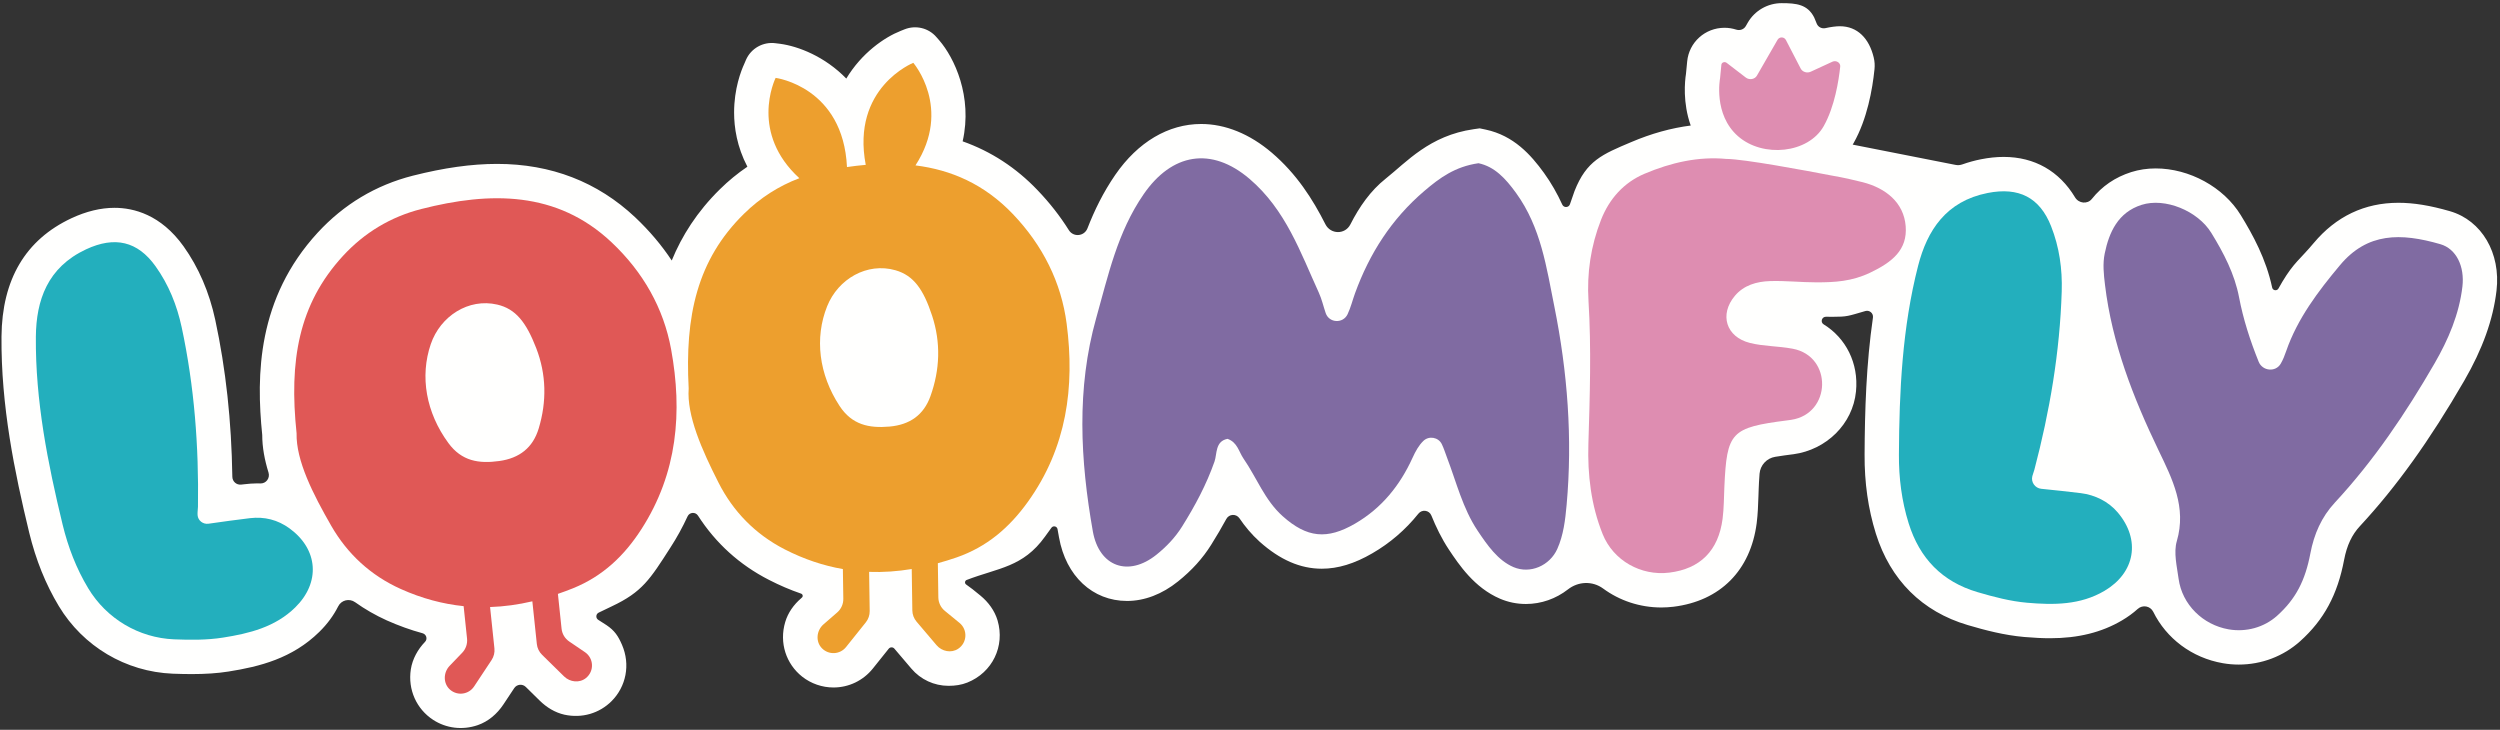 <svg xmlns="http://www.w3.org/2000/svg" width="1819" height="531" viewBox="0 0 1819 531"><rect x="0" y="0" width="1819" height="531" fill="#333333" stroke="none"/><path id="Path-copy-9" fill="#fffffe" stroke="none" d="M 1816.465 211.463 C 1814.007 232.504 1806.34 253.921 1793.007 276.963 C 1767.84 320.463 1743.715 354.088 1717.132 382.754 C 1711.215 389.088 1707.59 396.879 1705.59 407.254 C 1700.799 432.671 1690.924 451.004 1673.549 466.588 C 1661.382 477.504 1645.549 483.546 1628.924 483.546 C 1625.049 483.546 1621.132 483.213 1617.34 482.546 C 1594.757 478.629 1576.215 464.463 1566.715 445.171 C 1564.59 440.879 1559.007 439.838 1555.424 443.046 C 1552.007 446.129 1548.174 448.921 1543.924 451.421 C 1529.174 460.129 1512.049 464.379 1491.674 464.379 C 1486.09 464.379 1480.09 464.088 1472.799 463.463 C 1458.174 462.171 1444.424 458.546 1431.715 454.796 C 1398.549 445.004 1375.465 422.004 1364.882 388.254 C 1359.257 370.171 1356.549 351.296 1356.674 330.546 C 1356.84 298.671 1357.84 265.088 1362.757 231.046 C 1363.174 227.963 1360.299 225.463 1357.299 226.296 C 1344.465 230.004 1344.132 230.504 1333.507 230.504 C 1332.674 230.504 1330.799 230.504 1328.549 230.463 C 1325.507 230.463 1324.299 234.421 1326.882 236.004 C 1342.965 245.879 1352.465 264.171 1350.424 284.796 C 1348.09 308.671 1328.674 327.296 1304.882 330.504 C 1304.424 330.546 1303.965 330.629 1303.507 330.671 C 1300.882 331.004 1296.174 331.629 1291.632 332.379 C 1285.465 333.379 1280.757 338.463 1280.257 344.671 C 1279.924 348.838 1279.715 353.046 1279.632 355.463 C 1279.549 357.463 1279.465 359.421 1279.424 361.421 C 1279.215 367.546 1279.007 373.838 1278.174 380.588 C 1273.715 415.088 1251.632 437.254 1217.632 441.463 C 1214.715 441.796 1211.757 442.004 1208.84 442.004 C 1193.09 442.004 1178.382 437.004 1166.424 428.213 C 1158.674 422.546 1148.34 422.962 1140.799 428.879 C 1132.174 435.588 1121.507 439.463 1110.257 439.463 C 1103.715 439.463 1097.34 438.171 1091.34 435.588 C 1072.715 427.588 1061.59 410.921 1054.215 399.879 C 1048.882 391.838 1044.84 383.379 1041.465 375.088 C 1039.882 371.171 1034.715 370.421 1032.049 373.713 C 1022.59 385.504 1011.34 395.171 998.424 402.629 C 985.507 410.129 973.507 413.796 961.757 413.796 C 946.132 413.796 931.34 407.379 916.549 394.171 C 910.59 388.796 905.84 383.004 901.84 377.129 C 899.465 373.629 894.257 373.879 892.257 377.629 C 888.965 383.671 885.34 389.879 881.257 396.379 C 875.049 406.296 867.174 415.004 857.132 423.046 C 845.59 432.337 832.757 437.254 820.049 437.254 C 794.965 437.254 775.549 419.129 770.549 391.046 C 770.09 388.463 769.882 387.504 769.465 385.046 C 769.132 382.879 766.299 382.213 765.007 384.004 C 760.632 390.004 760.424 390.338 760.299 390.504 C 744.299 412.754 726.507 413.088 703.382 421.963 C 701.965 422.504 701.715 424.379 702.924 425.254 L 707.632 428.713 L 713.34 433.338 C 719.132 438.088 723.715 444.296 725.84 451.462 C 731.34 470.129 722.09 489.338 703.84 496.629 C 699.59 498.337 694.965 499.004 690.34 499.004 L 690.132 499.004 C 679.715 499.004 669.84 494.421 663.132 486.504 L 650.757 471.963 C 649.674 470.671 647.674 470.713 646.632 472.004 L 635.09 486.421 C 628.09 495.171 617.632 500.213 606.424 500.213 C 598.215 500.213 590.132 497.421 583.674 492.338 C 572.007 483.129 566.799 467.713 571.34 452.546 C 573.34 445.796 577.549 439.921 582.882 435.338 L 583.465 434.796 C 584.465 433.963 584.132 432.379 582.882 431.921 C 574.965 429.212 567.215 425.879 559.59 421.963 C 538.049 410.963 520.757 395.212 507.882 375.213 C 506.049 372.296 501.674 372.587 500.257 375.754 C 496.674 383.504 492.549 391.088 487.757 398.463 C 472.924 421.588 467.299 430.713 445.215 441.129 L 435.59 445.754 C 433.465 446.796 433.299 449.754 435.299 451.004 L 441.34 454.879 C 447.174 458.838 449.757 462.671 452.549 469.129 C 458.84 483.629 455.507 499.588 445.007 510.129 C 436.132 519.004 423.507 522.796 410.674 520.004 C 403.799 518.463 397.674 514.671 392.674 509.754 L 382.549 499.796 C 380.09 497.379 376.007 497.838 374.132 500.712 L 366.257 512.587 C 361.715 519.421 355.299 524.962 347.549 527.629 C 336.34 531.463 324.549 529.879 315.132 523.754 C 303.132 515.921 296.632 501.838 298.924 486.963 C 300.132 479.421 303.965 472.504 309.257 467.004 C 311.257 464.921 310.257 461.546 307.465 460.754 C 298.715 458.379 290.007 455.213 281.465 451.421 C 273.174 447.671 265.507 443.254 258.382 438.171 C 254.174 435.171 248.34 436.588 246.049 441.213 C 242.715 447.838 238.09 454.129 232.299 459.796 C 212.715 479.046 188.924 485.046 166.132 488.629 C 158.174 489.879 149.465 490.463 139.59 490.463 C 135.382 490.463 130.924 490.379 125.59 490.171 C 91.465 488.754 60.507 470.379 42.799 441.004 C 33.174 425.004 26.132 407.504 21.257 387.588 C 10.549 343.254 0.674 295.296 1.09 244.838 C 1.465 203.379 18.549 174.421 51.965 158.796 C 62.757 153.754 73.299 151.213 83.299 151.213 C 97.09 151.213 116.965 156.046 133.549 179.213 C 144.507 194.588 152.299 212.629 156.632 232.796 C 164.34 268.713 168.424 306.213 169.049 346.879 C 169.09 350.379 172.09 353.004 175.549 352.588 C 176.299 352.504 177.049 352.421 177.799 352.338 C 180.257 352.004 184.34 351.713 186.882 351.713 C 187.757 351.713 188.59 351.713 189.465 351.754 C 193.632 351.879 196.59 347.879 195.382 343.879 C 192.507 334.588 190.799 325.421 190.799 316.463 C 186.34 272.838 187.215 217.088 231.132 169.296 C 250.132 148.671 273.382 134.713 300.34 127.838 C 323.049 122.088 343.09 119.254 361.674 119.254 C 400.965 119.254 434.757 132.338 462.132 158.088 C 472.507 167.879 481.382 178.379 488.757 189.546 C 496.09 171.629 507.215 154.004 523.84 137.671 C 530.049 131.546 536.715 126.088 543.799 121.296 C 536.174 106.713 534.132 92.713 534.132 81.879 C 534.132 64.463 539.215 51.463 541.549 46.421 L 542.757 43.588 C 546.424 35.171 555.257 30.213 564.34 31.463 L 567.674 31.879 C 580.674 33.629 600.09 41.004 615.757 57.171 C 626.965 38.546 643.465 27.171 655.257 22.504 L 658.174 21.338 C 666.34 18.088 675.674 20.338 681.382 27.046 L 683.424 29.379 C 694.215 41.879 707.84 70.004 700.424 102.838 C 721.049 110.129 739.299 122.004 754.924 138.379 C 763.715 147.546 771.299 157.254 777.674 167.421 C 781.007 172.796 788.965 172.004 791.257 166.088 C 796.382 152.921 802.757 139.879 811.465 127.213 C 827.924 103.338 850.09 90.213 873.965 90.213 C 891.549 90.213 909.299 97.421 925.382 111.129 C 943.382 126.504 955.132 144.879 964.382 163.213 C 968.132 170.588 978.674 170.879 982.549 163.254 C 989.007 150.546 997.09 138.838 1008.257 129.963 C 1023.382 117.963 1040.09 98.629 1072.215 94.004 L 1076.632 93.379 L 1081.007 94.296 C 1101.424 98.671 1113.882 112.671 1123.382 125.796 C 1128.799 133.296 1133.132 141.046 1136.715 148.879 C 1137.84 151.338 1141.424 151.171 1142.299 148.588 C 1143.715 144.463 1145.257 139.963 1145.632 139.004 C 1154.34 116.838 1165.924 112.254 1186.799 103.421 C 1201.549 97.129 1216.09 93.129 1230.174 91.338 C 1224.257 74.713 1225.882 59.004 1226.715 53.754 L 1227.59 44.713 C 1228.924 30.754 1240.632 20.213 1254.757 20.213 C 1257.632 20.213 1260.507 20.671 1263.257 21.546 C 1265.924 22.421 1268.84 21.421 1270.257 18.963 L 1271.715 16.421 C 1276.757 7.713 1286.174 2.296 1296.299 2.296 C 1307.049 2.296 1315.09 3.171 1319.965 12.629 L 1321.882 17.254 C 1322.924 19.754 1325.59 21.046 1328.215 20.463 C 1331.799 19.629 1336.007 19.088 1338.632 19.088 C 1351.549 19.088 1360.007 28.046 1363.299 41.754 C 1364.007 44.588 1364.174 47.504 1363.882 50.379 C 1362.382 65.129 1358.549 86.629 1348.715 104.046 C 1348.465 104.463 1348.215 104.838 1348.007 105.213 C 1348.465 105.338 1348.924 105.421 1349.424 105.504 L 1422.757 119.963 C 1424.507 120.338 1426.34 120.171 1428.007 119.546 C 1432.257 118.046 1436.715 116.796 1441.382 115.879 C 1447.09 114.754 1452.632 114.171 1457.882 114.171 C 1480.34 114.171 1498.382 124.546 1509.799 143.588 C 1512.465 148.046 1518.799 148.796 1522.049 144.713 C 1529.424 135.504 1538.924 128.963 1550.674 125.213 C 1556.257 123.463 1562.215 122.546 1568.465 122.546 C 1593.049 122.546 1617.882 136.171 1630.34 156.463 C 1639.215 170.921 1648.799 188.421 1653.215 209.213 C 1653.674 211.463 1656.715 211.921 1657.84 209.879 C 1659.257 207.338 1660.59 205.004 1660.632 205.004 C 1669.174 190.796 1673.299 188.963 1683.424 176.879 C 1699.715 157.421 1720.465 147.546 1745.049 147.546 C 1756.257 147.546 1768.174 149.504 1782.59 153.671 C 1805.715 160.379 1819.674 184.129 1816.465 211.463"></path><path id="Path-copy-8" fill="#806ba2" stroke="none" d="M 1133.084 399.408 C 1127.63 411.554 1113.417 417.854 1101.18 412.608 C 1089.913 407.775 1082.288 396.879 1075.03 385.996 C 1064.301 369.904 1059.684 350.871 1052.851 332.942 C 1051.609 329.696 1050.63 326.383 1049.047 323.137 C 1046.584 318.092 1039.73 316.892 1035.68 320.779 C 1032.322 324 1029.976 328.238 1027.722 333.188 C 1018.672 353.042 1005.422 369.7 985.905 381.013 C 965.626 392.779 950.959 391.4 933.234 375.542 C 920.192 363.879 914.384 347.562 904.776 333.662 C 901.343 328.696 900.388 321.838 893.147 319.296 C 884.026 321.079 885.63 330.267 883.68 335.817 C 877.763 352.696 869.484 368.075 860.063 383.138 C 855.009 391.208 848.593 397.854 841.476 403.571 C 821.067 419.979 799.751 412.396 795.159 386.675 C 786.009 334.896 783.159 282.804 797.576 231.517 C 806.272 200.7 812.922 169.183 832.072 141.383 C 852.638 111.521 881.309 106.408 909.155 130.142 C 935.547 152.667 946.176 183.6 959.622 213.046 C 961.747 217.713 962.876 222.825 964.567 227.792 C 967.063 235.108 977.213 235.608 980.513 228.617 C 982.859 223.637 984.122 218.317 985.938 213.338 C 996.413 184.592 1012.33 159.412 1036.442 138.863 C 1047.505 129.45 1058.684 121.204 1075.768 118.758 C 1087.447 121.262 1095.343 129.713 1103.13 140.467 C 1121.313 165.608 1125.242 194.796 1130.959 223.104 C 1140.53 270.675 1144.251 318.975 1139.867 367.4 C 1138.888 378.258 1137.601 389.342 1133.084 399.408"></path><path id="Path-copy-7" fill="#806ba2" stroke="none" d="M 1656.855 447.992 C 1647.309 456.571 1634.226 460.1 1621.58 457.917 C 1602.697 454.633 1587.697 439.812 1585.143 421.1 C 1583.913 412.021 1581.426 402.054 1583.847 393.737 C 1591.042 369.108 1580.63 348.55 1570.584 327.704 C 1552.084 289.217 1536.713 249.912 1531.597 207.275 C 1530.659 199.488 1529.855 191.929 1531.38 184.488 C 1534.58 168.912 1541.109 154.488 1558.247 149.046 C 1575.105 143.679 1599.03 153.242 1609.009 169.537 C 1617.947 184.096 1625.897 199.296 1629.143 216.308 C 1632.167 232.204 1637.122 247.621 1643.409 263.208 C 1646.155 270.012 1655.692 271 1659.422 264.679 C 1661.113 261.817 1662.322 258.671 1663.409 255.521 C 1671.593 231.833 1686.713 211.887 1702.588 192.933 C 1722.505 169.137 1746.738 169.304 1775.622 177.671 C 1787.23 181.033 1793.367 193.867 1791.651 208.546 C 1789.305 228.604 1781.417 247.083 1771.38 264.425 C 1750.509 300.492 1727.338 334.988 1698.792 365.75 C 1689.117 376.192 1683.692 388.629 1681.047 402.571 C 1677.28 422.454 1670.409 435.808 1656.855 447.992"></path><path id="Path-copy-6" fill="#23afbd" stroke="none" d="M 1485.213 355.651 C 1495.067 356.667 1504.559 357.634 1514.013 358.813 C 1524.359 360.105 1534.125 364.909 1540.867 372.867 C 1557.763 392.818 1553.53 416.742 1531.238 429.888 C 1513.613 440.301 1494.205 440.23 1474.955 438.559 C 1462.775 437.497 1450.6 434.309 1438.809 430.826 C 1413.18 423.263 1396.746 406.351 1388.75 380.784 C 1383.625 364.388 1381.563 347.638 1381.655 330.693 C 1381.9 284.493 1384.08 238.359 1395.621 193.376 C 1402.234 167.642 1415.95 146.405 1446.229 140.409 C 1468.946 135.926 1484.1 143.713 1492.346 164.534 C 1498.392 179.813 1500.625 195.755 1500.109 212.101 C 1498.734 256.147 1491.409 299.259 1480.2 341.805 C 1479.805 343.313 1479.155 344.792 1478.721 346.476 C 1477.604 350.843 1480.729 355.188 1485.213 355.651"></path><path id="Path-copy-5" fill="#23afbd" stroke="none" d="M 143.767 374.847 C 144.058 378.789 147.754 381.61 151.671 381.06 C 162.004 379.606 171.925 378.185 181.875 377.014 C 192.429 375.773 202.067 378.202 210.667 384.464 C 231.658 399.773 233.221 423.906 214.808 441.964 C 200.2 456.31 181.321 460.914 162.225 463.922 C 150.588 465.752 138.496 465.664 126.629 465.177 C 100.938 464.114 77.492 450.127 64.221 428.102 C 55.458 413.56 49.517 397.968 45.558 381.685 C 34.683 336.785 25.696 291.485 26.092 245.043 C 26.321 218.473 34.562 194.552 62.558 181.443 C 83.558 171.627 100.162 175.531 113.188 193.76 C 122.746 207.131 128.738 222.077 132.175 238.06 C 141.425 281.143 144.696 324.752 144.042 368.747 C 144.012 370.664 143.604 372.627 143.767 374.847"></path><path id="Path-copy-4" fill="#e05856" stroke="none" d="M 363.302 335.434 C 348.427 337.517 335.89 335.547 326.215 322.313 C 309.969 300.134 305.39 273.909 313.444 250.355 C 320.39 230.038 340.881 216.759 361.794 221.613 C 375.16 224.718 382.831 234.359 390.148 253.288 C 397.54 272.43 397.898 292.122 391.944 311.809 C 387.731 325.738 378.006 333.376 363.302 335.434 M 488.285 254.08 C 482.835 224.259 467.981 197.976 444.981 176.297 C 405.165 138.78 356.498 139.33 306.519 152.084 C 284.265 157.755 265.094 169.301 249.527 186.218 C 217.102 221.493 210.265 262.763 215.794 315.267 C 215.352 335.113 227.694 359.413 241.069 382.672 C 252.681 402.855 269.519 418.647 291.698 428.593 C 307.04 435.472 322.223 439.484 337.34 441.038 L 339.823 464.667 C 340.219 468.443 338.931 472.201 336.298 474.938 L 327.152 484.459 C 322.39 489.413 322.369 497.576 327.652 501.972 C 333.115 506.522 341.135 505.218 344.944 499.468 L 357.669 480.259 C 359.319 477.763 360.052 474.776 359.74 471.801 L 356.577 441.688 C 366.827 441.347 377.073 439.926 387.335 437.518 L 390.598 468.559 C 390.91 471.534 392.248 474.305 394.381 476.401 L 410.423 492.159 C 414.735 496.397 421.681 497.134 426.369 493.318 C 432.577 488.263 432.023 478.863 425.598 474.505 L 414.177 466.759 C 411.035 464.63 408.994 461.222 408.598 457.443 L 405.935 432.105 C 409.615 430.838 413.302 429.497 416.99 428.001 C 438.56 419.251 454.223 404.413 466.74 384.938 C 493.006 344.118 496.631 299.667 488.285 254.08"></path><path id="Path-copy-3" fill="#de8db1" stroke="none" d="M 1251.508 57.051 C 1251.508 57.051 1246.458 83.189 1264.562 99.097 C 1282.667 115.005 1315.704 111.68 1326.942 91.764 C 1334.958 77.551 1337.913 58.297 1338.946 48.435 C 1339.238 45.647 1335.992 43.635 1333.267 44.893 L 1317.442 52.197 C 1314.775 53.426 1311.467 52.368 1310.171 49.864 L 1299.421 29.105 C 1298.158 26.672 1294.708 26.593 1293.337 28.968 L 1278.317 55.055 C 1276.762 57.755 1272.837 58.414 1270.229 56.41 L 1256.312 45.722 C 1254.85 44.601 1252.633 45.405 1252.467 47.118 Z"></path><path id="Path-copy-2" fill="#ed9f2e" stroke="none" d="M 676.997 288.258 C 672.088 301.954 661.98 309.079 647.205 310.379 C 632.255 311.695 619.859 309.083 610.876 295.37 C 595.792 272.375 592.576 245.937 601.834 222.82 C 609.805 202.912 630.926 190.712 651.538 196.633 C 664.713 200.42 671.872 210.441 678.205 229.72 C 684.605 249.216 683.943 268.9 676.997 288.258 M 776.101 235.558 C 772.192 205.5 758.718 178.483 736.876 155.654 C 716.063 133.904 691.976 123.579 666.105 120.345 C 693.009 78.741 664.509 45.708 664.509 45.708 C 664.509 45.708 619.247 63.745 629.909 119.945 C 625.388 120.341 620.834 120.879 616.259 121.545 C 613.488 63.42 564.947 56.745 564.343 56.666 C 564.218 56.958 559.134 67.291 559.134 81.875 C 559.134 95.716 563.78 113.325 581.605 129.662 C 566.622 135.32 553.118 143.958 541.351 155.504 C 507.184 189.058 498.263 229.925 501.084 282.645 C 499.63 302.441 510.693 327.345 522.838 351.262 C 533.384 372.016 549.376 388.654 570.988 399.729 C 585.072 406.945 599.151 411.591 613.28 414.058 L 613.593 435.695 C 613.651 439.491 612.026 443.12 609.159 445.608 L 599.197 454.262 C 594.005 458.766 593.251 466.895 598.113 471.75 C 603.147 476.775 611.251 476.2 615.563 470.816 L 629.963 452.829 C 631.834 450.495 632.83 447.579 632.788 444.587 L 632.376 416.1 C 642.655 416.475 652.98 415.741 663.376 414.02 L 663.813 444.141 C 663.855 447.133 664.938 450.016 666.876 452.295 L 681.43 469.433 C 685.343 474.041 692.197 475.404 697.209 472.02 C 703.847 467.545 704.138 458.133 698.134 453.216 L 687.459 444.47 C 684.522 442.066 682.792 438.487 682.738 434.691 L 682.38 409.8 C 686.913 408.554 691.459 407.166 696.026 405.583 C 718.001 397.958 734.384 383.945 747.88 365.137 C 776.192 325.716 782.093 281.516 776.101 235.558"></path><path id="Path-copy" fill="#de8db1" stroke="none" d="M 1386.579 164.595 C 1385.229 147.37 1372.125 136.895 1355.312 132.578 C 1351.904 131.699 1348.467 130.895 1345.017 130.132 L 1345.046 130.124 C 1345.046 130.124 1344.779 130.07 1344.308 129.978 C 1340.833 129.22 1337.346 128.537 1333.837 127.932 C 1312.988 123.916 1269.171 115.762 1256.279 115.632 C 1256.233 115.632 1256.2 115.645 1256.154 115.645 C 1235.913 113.708 1215.858 118.233 1196.542 126.428 C 1181.558 132.778 1170.921 144.603 1164.913 159.941 C 1157.413 179.062 1154.554 198.812 1155.788 218.895 C 1157.917 253.595 1156.767 288.199 1155.717 322.87 C 1155.025 345.274 1157.633 367.595 1166.117 388.678 C 1173.887 407.924 1194.004 419.17 1214.592 416.645 C 1237.05 413.878 1250.35 400.72 1253.363 377.42 C 1254.337 369.795 1254.308 362.041 1254.65 354.341 C 1256.446 314.341 1259.333 311.12 1300.375 305.874 C 1301.342 305.749 1302.304 305.616 1303.254 305.474 C 1332.592 301.07 1333.567 259.224 1304.413 253.745 L 1303.996 253.67 C 1293.825 251.766 1283.179 252.024 1273.225 249.516 C 1255.837 245.149 1250.896 228.853 1262.262 215.282 C 1268.796 207.491 1278.129 204.828 1287.904 204.516 C 1299.121 204.162 1310.387 205.437 1321.642 205.437 C 1335.029 205.441 1347.354 204.778 1360.646 198.441 C 1376.95 190.678 1387.917 181.716 1386.579 164.595"></path></svg>